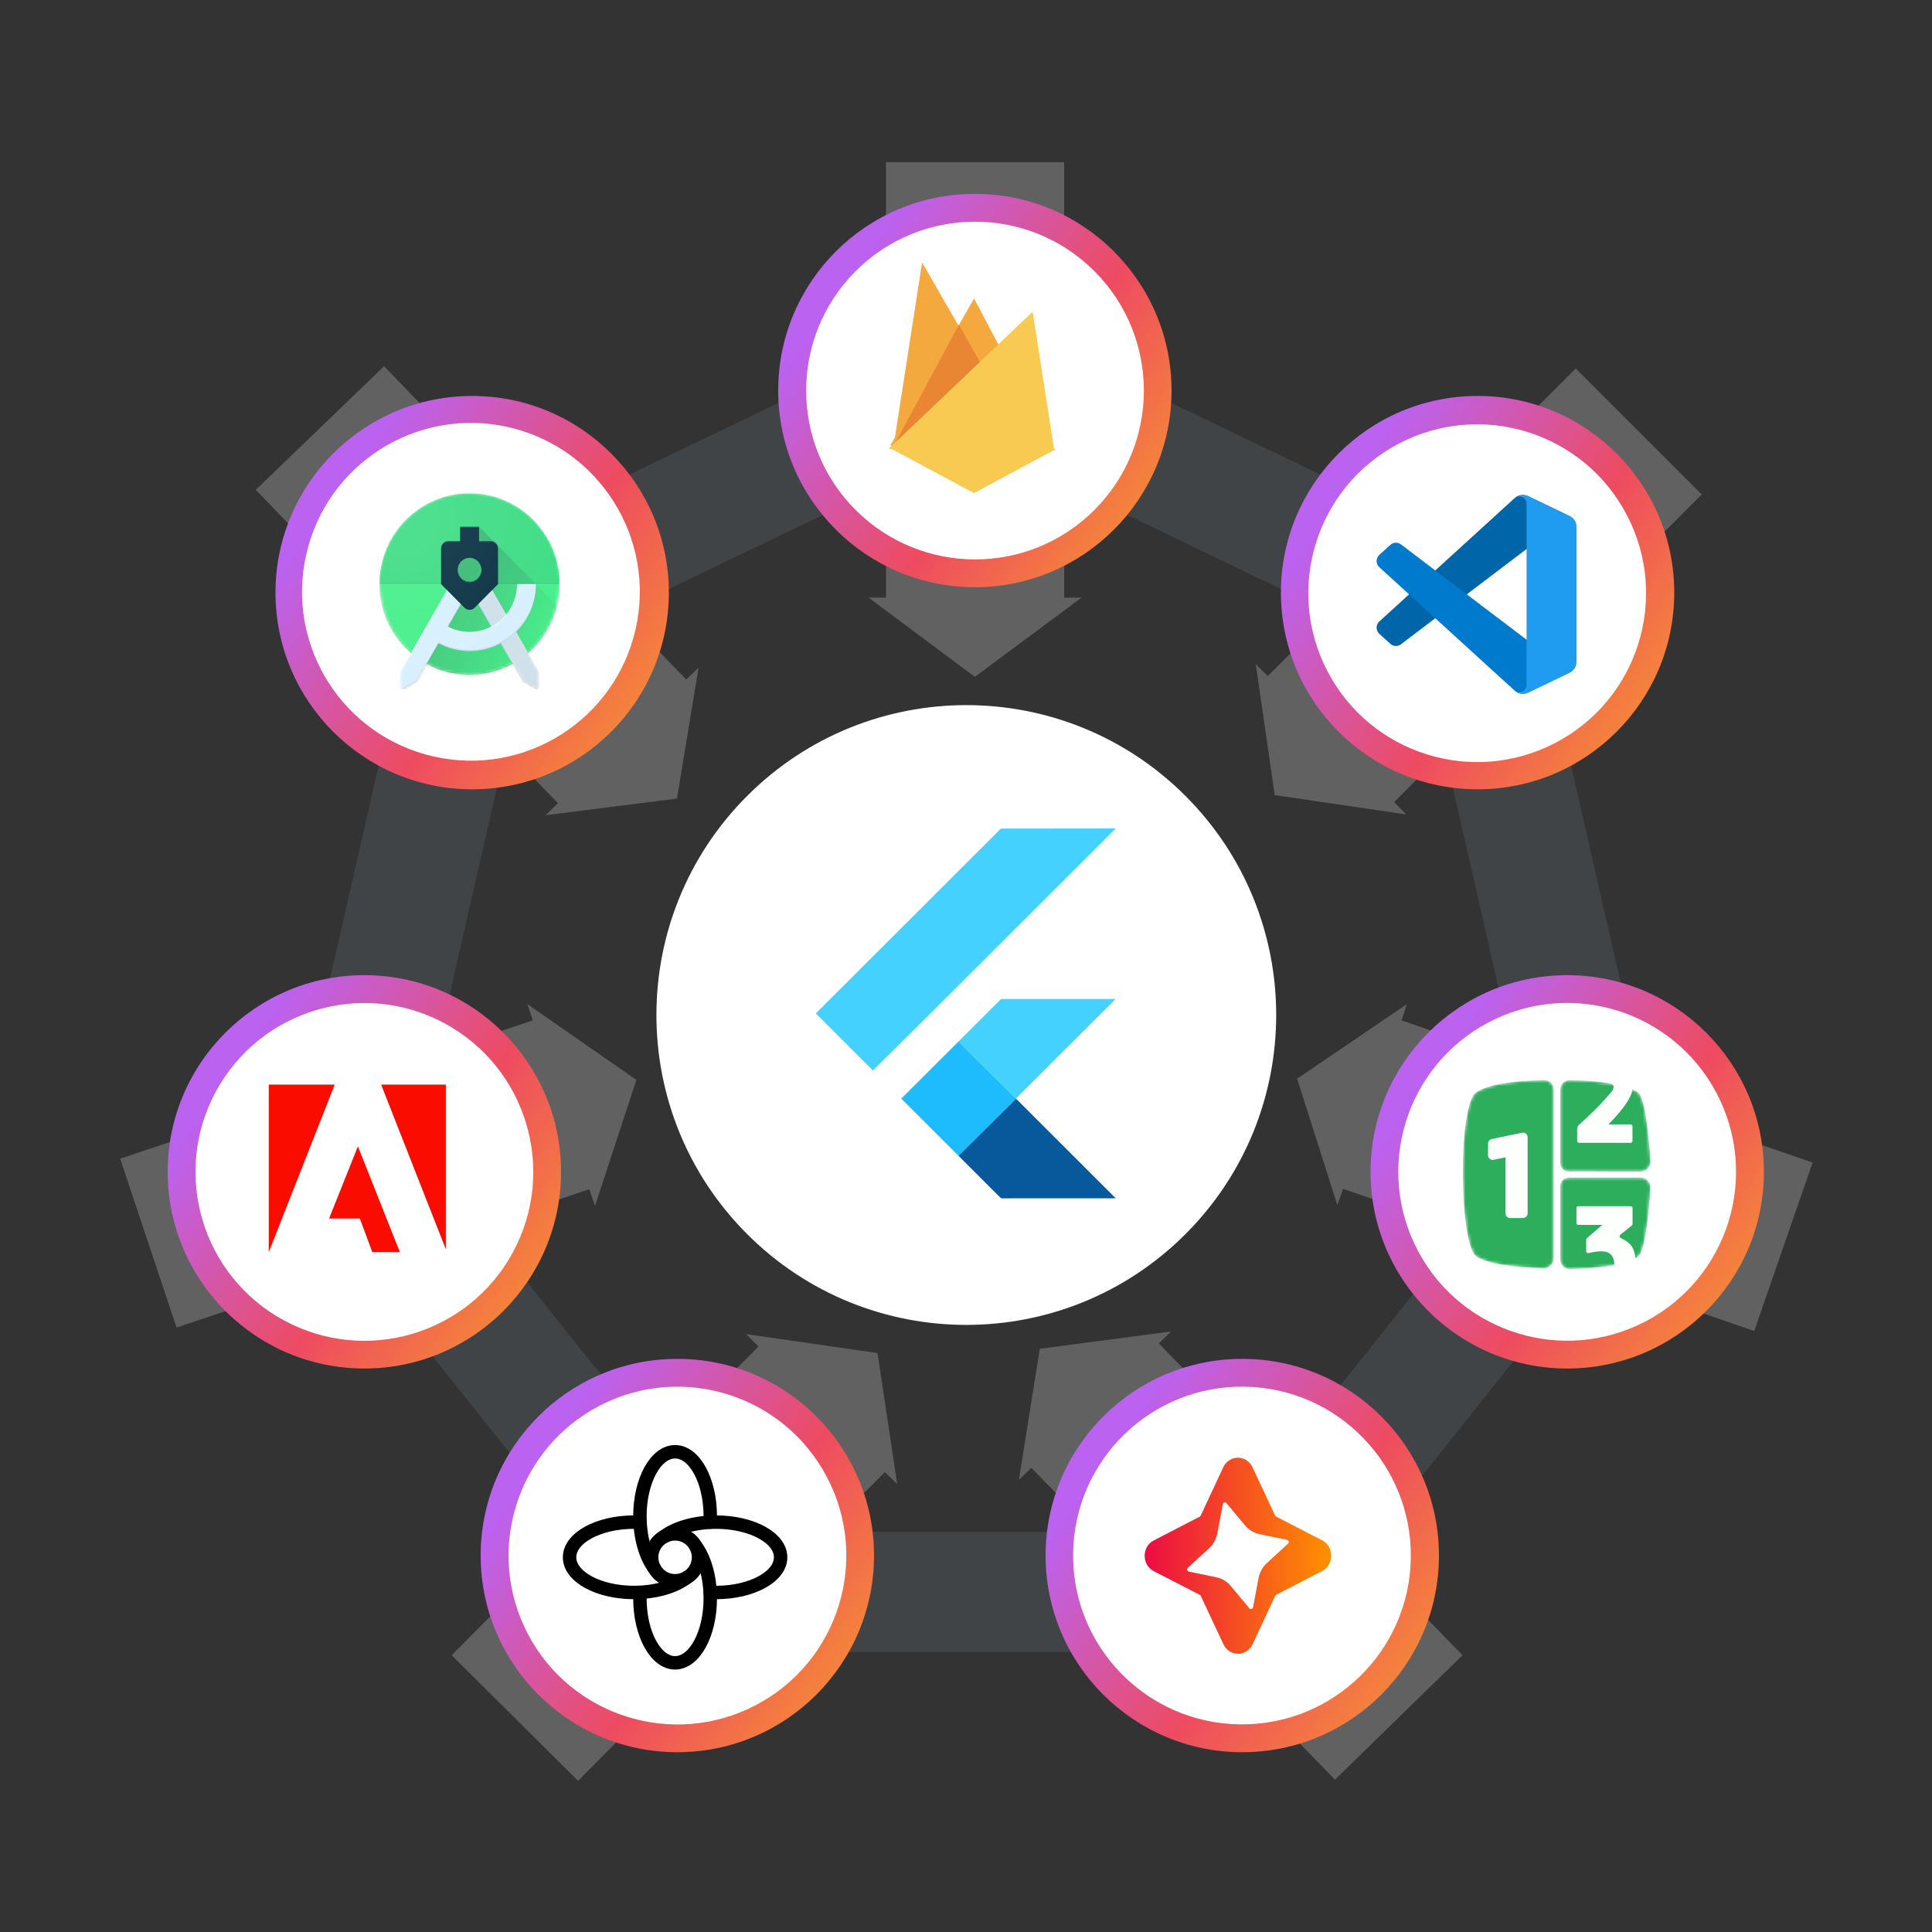 <svg width="611" height="611" viewBox="0 0 611 611" fill="none" xmlns="http://www.w3.org/2000/svg">
<rect x="0" y="0" width="611" height="611" fill="#333333" stroke="none"/>
<path d="M374.897 390.299C413.169 352.026 413.169 289.974 374.897 251.701C336.624 213.428 274.572 213.428 236.299 251.701C198.026 289.974 198.026 352.026 236.299 390.299C274.572 428.572 336.624 428.572 374.897 390.299Z" fill="white"/>
<path opacity="0.61" d="M308.306 118.621L150.057 194.752L110.953 366.076L220.567 503.429H396.168L505.659 366.076L466.555 194.752L308.306 118.621Z" stroke="#4B5053" stroke-width="38" stroke-miterlimit="10"/>
<path opacity="0.5" d="M336.534 189.007V51.287H280.2V189.007H274.701L308.306 214.058L342.033 189.007H336.534Z" fill="#919191"/>
<path opacity="0.5" d="M440.894 253.651L538.165 156.38L498.328 116.543L400.935 213.814L397.146 210.026L403.134 251.452L444.682 257.562L440.894 253.651Z" fill="#919191"/>
<path opacity="0.5" d="M424.762 375.974L554.783 420.944L573.235 367.665L443.215 322.695L444.925 317.562L410.221 341.147L422.929 381.106L424.762 375.974Z" fill="#919191"/>
<path opacity="0.5" d="M326.147 464.201L422.196 562.816L462.522 523.468L366.473 424.853L370.383 421.064L328.835 426.563L322.236 467.989L326.147 464.201Z" fill="#919191"/>
<path opacity="0.5" d="M239.874 425.83L142.848 523.468L182.807 563.183L279.834 465.545L283.744 469.334L277.512 427.908L235.964 421.92L239.874 425.83Z" fill="#919191"/>
<path opacity="0.5" d="M168.51 322.695L38 366.443L55.841 419.844L186.351 376.096L188.184 381.351L201.259 341.514L166.799 317.562L168.51 322.695Z" fill="#919191"/>
<path opacity="0.5" d="M217.023 214.915L121.463 115.811L80.893 154.915L176.453 254.019L172.543 257.807L214.091 252.552L220.934 211.127L217.023 214.915Z" fill="#919191"/>
<path d="M308.307 185.708C342.659 185.708 370.507 157.86 370.507 123.508C370.507 89.156 342.659 61.309 308.307 61.309C273.955 61.309 246.107 89.156 246.107 123.508C246.107 157.86 273.955 185.708 308.307 185.708Z" fill="url(#paint0_linear_3481_1228)"/>
<path d="M346.112 161.28C366.967 140.425 366.967 106.614 346.112 85.759C325.258 64.905 291.446 64.905 270.592 85.759C249.738 106.614 249.738 140.425 270.592 161.28C291.447 182.134 325.258 182.134 346.112 161.28Z" fill="white"/>
<path d="M467.288 249.618C501.64 249.618 529.488 221.771 529.488 187.419C529.488 153.067 501.64 125.219 467.288 125.219C432.936 125.219 405.088 153.067 405.088 187.419C405.088 221.771 432.936 249.618 467.288 249.618Z" fill="url(#paint1_linear_3481_1228)"/>
<path d="M491.87 234.947C518.018 221.304 528.155 189.046 514.512 162.898C500.869 136.749 468.611 126.612 442.463 140.256C416.315 153.899 406.177 186.156 419.821 212.305C433.464 238.453 465.722 248.59 491.87 234.947Z" fill="white"/>
<path d="M149.325 249.618C183.677 249.618 211.525 221.771 211.525 187.419C211.525 153.067 183.677 125.219 149.325 125.219C114.973 125.219 87.125 153.067 87.125 187.419C87.125 221.771 114.973 249.618 149.325 249.618Z" fill="url(#paint2_linear_3481_1228)"/>
<path d="M201.036 198.871C207.503 170.095 189.419 141.524 160.643 135.056C131.867 128.588 103.296 146.673 96.828 175.449C90.36 204.225 108.445 232.796 137.221 239.264C165.997 245.731 194.568 227.647 201.036 198.871Z" fill="white"/>
<path d="M392.87 554.142C427.222 554.142 455.07 526.294 455.07 491.942C455.07 457.59 427.222 429.742 392.87 429.742C358.518 429.742 330.67 457.59 330.67 491.942C330.67 526.294 358.518 554.142 392.87 554.142Z" fill="url(#paint3_linear_3481_1228)"/>
<path d="M446.173 492.678C446.583 463.188 423.009 438.95 393.519 438.54C364.029 438.13 339.791 461.704 339.381 491.194C338.971 520.684 362.545 544.922 392.035 545.332C421.525 545.742 445.763 522.168 446.173 492.678Z" fill="white"/>
<path d="M214.212 554.142C248.564 554.142 276.411 526.294 276.411 491.942C276.411 457.59 248.564 429.742 214.212 429.742C179.86 429.742 152.012 457.59 152.012 491.942C152.012 526.294 179.86 554.142 214.212 554.142Z" fill="url(#paint4_linear_3481_1228)"/>
<path d="M238.944 539.3C265.092 525.657 275.23 493.399 261.586 467.251C247.943 441.103 215.685 430.966 189.537 444.609C163.389 458.252 153.252 490.51 166.895 516.658C180.538 542.806 212.796 552.944 238.944 539.3Z" fill="white"/>
<path d="M115.231 432.796C149.583 432.796 177.431 404.948 177.431 370.596C177.431 336.244 149.583 308.396 115.231 308.396C80.879 308.396 53.031 336.244 53.031 370.596C53.031 404.948 80.879 432.796 115.231 432.796Z" fill="url(#paint5_linear_3481_1228)"/>
<path d="M162.189 396.07C176.242 370.14 166.614 337.727 140.684 323.674C114.754 309.62 82.341 319.248 68.288 345.178C54.234 371.108 63.862 403.521 89.792 417.575C115.722 431.628 148.135 422 162.189 396.07Z" fill="white"/>
<path d="M495.639 432.796C529.991 432.796 557.839 404.948 557.839 370.596C557.839 336.244 529.991 308.396 495.639 308.396C461.287 308.396 433.439 336.244 433.439 370.596C433.439 404.948 461.287 432.796 495.639 432.796Z" fill="url(#paint6_linear_3481_1228)"/>
<path d="M518.279 418.95C544.985 406.436 556.489 374.643 543.976 347.937C531.462 321.231 499.668 309.726 472.962 322.24C446.257 334.754 434.752 366.548 447.266 393.253C459.779 419.959 491.573 431.464 518.279 418.95Z" fill="white"/>
<g clip-path="url(#clip0_3481_1228)">
<path d="M496.34 163.191L483.321 156.923C481.814 156.197 480.013 156.504 478.831 157.686L436.211 196.545C435.064 197.591 435.065 199.395 436.213 200.439L439.695 203.603C440.633 204.456 442.047 204.519 443.057 203.753L494.382 164.817C496.104 163.511 498.576 164.74 498.576 166.901V166.75C498.576 165.232 497.707 163.85 496.34 163.191Z" fill="#0065A9"/>
<path d="M496.34 212.736L483.321 219.004C481.814 219.73 480.013 219.424 478.831 218.242L436.211 179.382C435.064 178.337 435.065 176.532 436.213 175.488L439.695 172.323C440.633 171.47 442.047 171.407 443.057 172.174L494.382 211.11C496.104 212.416 498.576 211.188 498.576 209.027V209.178C498.576 210.695 497.707 212.078 496.34 212.736Z" fill="#007ACC"/>
<path d="M483.321 219.005C481.814 219.73 480.013 219.424 478.83 218.241C480.287 219.698 482.78 218.666 482.78 216.605V159.323C482.78 157.262 480.288 156.23 478.83 157.687C480.013 156.504 481.814 156.197 483.321 156.922L496.338 163.182C497.706 163.84 498.576 165.224 498.576 166.741V209.186C498.576 210.704 497.706 212.088 496.338 212.745L483.321 219.005Z" fill="#1F9CF0"/>
</g>
<g clip-path="url(#clip1_3481_1228)">
<mask id="mask0_3481_1228" style="mask-type:luminance" maskUnits="userSpaceOnUse" x="120" y="156" width="57" height="62">
<path d="M177 184.732C177 168.865 164.239 156 148.5 156C132.761 156 120 168.865 120 184.732C120 193.457 123.863 201.268 129.952 206.534L126.532 212.503V217.244C126.532 217.66 126.87 218 127.283 218C127.421 218 127.549 217.962 127.661 217.898L131.73 215.531L134.906 209.989C138.945 212.205 143.576 213.464 148.5 213.464C153.424 213.464 158.055 212.205 162.097 209.989L165.274 215.531L169.342 217.898C169.455 217.962 169.583 218 169.721 218C170.134 218 170.471 217.66 170.471 217.244V212.503L167.051 206.534C173.138 201.268 177 193.457 177 184.732Z" fill="white"/>
</mask>
<g mask="url(#mask0_3481_1228)">
<path d="M148.5 213.464C164.24 213.464 177 200.6 177 184.732C177 168.864 164.24 156 148.5 156C132.76 156 120 168.864 120 184.732C120 200.6 132.76 213.464 148.5 213.464Z" fill="#45EF8A"/>
</g>
<mask id="mask1_3481_1228" style="mask-type:luminance" maskUnits="userSpaceOnUse" x="120" y="156" width="57" height="62">
<path d="M177 184.732C177 168.865 164.239 156 148.5 156C132.761 156 120 168.865 120 184.732C120 193.457 123.863 201.268 129.952 206.534L126.532 212.503V217.244C126.532 217.66 126.87 218 127.283 218C127.421 218 127.549 217.962 127.661 217.898L131.73 215.531L134.906 209.989C138.945 212.205 143.576 213.464 148.5 213.464C153.424 213.464 158.055 212.205 162.097 209.989L165.274 215.531L169.342 217.898C169.455 217.962 169.583 218 169.721 218C170.134 218 170.471 217.66 170.471 217.244V212.503L167.051 206.534C173.138 201.268 177 193.457 177 184.732Z" fill="white"/>
</mask>
<g mask="url(#mask1_3481_1228)">
<path d="M148.5 213.086C164.115 213.086 176.79 200.425 176.989 184.732H177C177 200.599 164.239 213.464 148.5 213.464C132.761 213.464 120 200.599 120 184.732H120.011C120.21 200.425 132.885 213.086 148.5 213.086Z" fill="#263238" fill-opacity="0.2"/>
</g>
<mask id="mask2_3481_1228" style="mask-type:luminance" maskUnits="userSpaceOnUse" x="120" y="156" width="57" height="62">
<path d="M177 184.732C177 168.865 164.239 156 148.5 156C132.761 156 120 168.865 120 184.732C120 193.457 123.863 201.268 129.952 206.534L126.532 212.503V217.244C126.532 217.66 126.87 218 127.283 218C127.421 218 127.549 217.962 127.661 217.898L131.73 215.531L134.906 209.989C138.945 212.205 143.576 213.464 148.5 213.464C153.424 213.464 158.055 212.205 162.097 209.989L165.274 215.531L169.342 217.898C169.455 217.962 169.583 218 169.721 218C170.134 218 170.471 217.66 170.471 217.244V212.503L167.051 206.534C173.138 201.268 177 193.457 177 184.732Z" fill="white"/>
</mask>
<g mask="url(#mask2_3481_1228)">
<path d="M148.5 156C132.761 156 120 168.865 120 184.732H177C177 168.865 164.239 156 148.5 156Z" fill="#3DDC84"/>
</g>
<mask id="mask3_3481_1228" style="mask-type:luminance" maskUnits="userSpaceOnUse" x="120" y="156" width="57" height="62">
<path d="M177 184.732C177 168.865 164.239 156 148.5 156C132.761 156 120 168.865 120 184.732C120 193.457 123.863 201.268 129.952 206.534L126.532 212.503V217.244C126.532 217.66 126.87 218 127.283 218C127.421 218 127.549 217.962 127.661 217.898L131.73 215.531L134.906 209.989C138.945 212.205 143.576 213.464 148.5 213.464C153.424 213.464 158.055 212.205 162.097 209.989L165.274 215.531L169.342 217.898C169.455 217.962 169.583 218 169.721 218C170.134 218 170.471 217.66 170.471 217.244V212.503L167.051 206.534C173.138 201.268 177 193.457 177 184.732Z" fill="white"/>
</mask>
<g mask="url(#mask3_3481_1228)">
<path d="M148.5 183.975C150.571 183.975 152.25 182.282 152.25 180.195C152.25 178.107 150.571 176.414 148.5 176.414C146.429 176.414 144.75 178.107 144.75 180.195C144.75 182.282 146.429 183.975 148.5 183.975Z" fill="#3DDC84"/>
</g>
<mask id="mask4_3481_1228" style="mask-type:luminance" maskUnits="userSpaceOnUse" x="120" y="156" width="57" height="62">
<path d="M177 184.732C177 168.865 164.239 156 148.5 156C132.761 156 120 168.865 120 184.732C120 193.457 123.863 201.268 129.952 206.534L126.532 212.503V217.244C126.532 217.66 126.87 218 127.283 218C127.421 218 127.549 217.962 127.661 217.898L131.73 215.531L134.906 209.989C138.945 212.205 143.576 213.464 148.5 213.464C153.424 213.464 158.055 212.205 162.097 209.989L165.274 215.531L169.342 217.898C169.455 217.962 169.583 218 169.721 218C170.134 218 170.471 217.66 170.471 217.244V212.503L167.051 206.534C173.138 201.268 177 193.457 177 184.732Z" fill="white"/>
</mask>
<g mask="url(#mask4_3481_1228)">
<path d="M177 184.732H120V184.354H177V184.732Z" fill="#263238" fill-opacity="0.05"/>
</g>
<mask id="mask5_3481_1228" style="mask-type:luminance" maskUnits="userSpaceOnUse" x="120" y="156" width="57" height="62">
<path d="M177 184.732C177 168.865 164.239 156 148.5 156C132.761 156 120 168.865 120 184.732C120 193.457 123.863 201.268 129.952 206.534L126.532 212.503V217.244C126.532 217.66 126.87 218 127.283 218C127.421 218 127.549 217.962 127.661 217.898L131.73 215.531L134.906 209.989C138.945 212.205 143.576 213.464 148.5 213.464C153.424 213.464 158.055 212.205 162.097 209.989L165.274 215.531L169.342 217.898C169.455 217.962 169.583 218 169.721 218C170.134 218 170.471 217.66 170.471 217.244V212.503L167.051 206.534C173.138 201.268 177 193.457 177 184.732Z" fill="white"/>
</mask>
<g mask="url(#mask5_3481_1228)">
<path d="M177 185.11H120V184.732H177V185.11Z" fill="white" fill-opacity="0.05"/>
</g>
<mask id="mask6_3481_1228" style="mask-type:luminance" maskUnits="userSpaceOnUse" x="120" y="156" width="57" height="62">
<path d="M177 184.732C177 168.865 164.239 156 148.5 156C132.761 156 120 168.865 120 184.732C120 193.457 123.863 201.268 129.952 206.534L126.532 212.503V217.244C126.532 217.66 126.87 218 127.283 218C127.421 218 127.549 217.962 127.661 217.898L131.73 215.531L134.906 209.989C138.945 212.205 143.576 213.464 148.5 213.464C153.424 213.464 158.055 212.205 162.097 209.989L165.274 215.531L169.342 217.898C169.455 217.962 169.583 218 169.721 218C170.134 218 170.471 217.66 170.471 217.244V212.503L167.051 206.534C173.138 201.268 177 193.457 177 184.732Z" fill="white"/>
</mask>
<g mask="url(#mask6_3481_1228)">
<path d="M142.437 184.732L127.283 218.001H177.001V192.293L151.501 166.586L145.501 171.123L142.437 184.732Z" fill="url(#paint7_linear_3481_1228)"/>
</g>
<mask id="mask7_3481_1228" style="mask-type:luminance" maskUnits="userSpaceOnUse" x="120" y="156" width="57" height="62">
<path d="M177 184.732C177 168.865 164.239 156 148.5 156C132.761 156 120 168.865 120 184.732C120 193.457 123.863 201.268 129.952 206.534L126.532 212.503V217.244C126.532 217.66 126.87 218 127.283 218C127.421 218 127.549 217.962 127.661 217.898L131.73 215.531L134.906 209.989C138.945 212.205 143.576 213.464 148.5 213.464C153.424 213.464 158.055 212.205 162.097 209.989L165.274 215.531L169.342 217.898C169.455 217.962 169.583 218 169.721 218C170.134 218 170.471 217.66 170.471 217.244V212.503L167.051 206.534C173.138 201.268 177 193.457 177 184.732Z" fill="white"/>
</mask>
<g mask="url(#mask7_3481_1228)">
<path d="M148.5 156.378C164.115 156.378 176.79 169.039 176.989 184.732H177C177 168.865 164.239 156 148.5 156C132.761 156 120 168.865 120 184.732H120.011C120.21 169.039 132.885 156.378 148.5 156.378Z" fill="white" fill-opacity="0.2"/>
</g>
<mask id="mask8_3481_1228" style="mask-type:luminance" maskUnits="userSpaceOnUse" x="120" y="156" width="57" height="62">
<path d="M177 184.732C177 168.865 164.239 156 148.5 156C132.761 156 120 168.865 120 184.732C120 193.457 123.863 201.268 129.952 206.534L126.532 212.503V217.244C126.532 217.66 126.87 218 127.283 218C127.421 218 127.549 217.962 127.661 217.898L131.73 215.531L134.906 209.989C138.945 212.205 143.576 213.464 148.5 213.464C153.424 213.464 158.055 212.205 162.097 209.989L165.274 215.531L169.342 217.898C169.455 217.962 169.583 218 169.721 218C170.134 218 170.471 217.66 170.471 217.244V212.503L167.051 206.534C173.138 201.268 177 193.457 177 184.732Z" fill="white"/>
</mask>
<g mask="url(#mask8_3481_1228)">
<path d="M154.563 184.732H147.633L165.273 215.532L169.342 217.899C169.454 217.963 169.582 218.001 169.72 218.001C170.133 218.001 170.47 217.661 170.47 217.245V212.504L154.563 184.732Z" fill="#D7EFFE"/>
<path opacity="0.3" d="M154.563 184.732H147.633L165.273 215.532L169.342 217.899C169.454 217.963 169.582 218.001 169.72 218.001C170.133 218.001 170.47 217.661 170.47 217.245V212.504L154.563 184.732Z" fill="#BDBDBD"/>
<path d="M170.467 212.504L154.563 184.732H154.346L170.467 212.882V212.504Z" fill="white" fill-opacity="0.2"/>
<path d="M169.717 217.623C169.578 217.623 169.45 217.585 169.338 217.521L165.269 215.154L147.85 184.732H147.633L165.273 215.532L169.342 217.899C169.454 217.963 169.582 218.001 169.72 218.001C170.133 218.001 170.47 217.661 170.47 217.245V216.867C170.467 217.282 170.129 217.623 169.717 217.623Z" fill="#212121" fill-opacity="0.1"/>
</g>
<mask id="mask9_3481_1228" style="mask-type:luminance" maskUnits="userSpaceOnUse" x="120" y="156" width="57" height="62">
<path d="M177 184.732C177 168.865 164.239 156 148.5 156C132.761 156 120 168.865 120 184.732C120 193.457 123.863 201.268 129.952 206.534L126.532 212.503V217.244C126.532 217.66 126.87 218 127.283 218C127.421 218 127.549 217.962 127.661 217.898L131.73 215.531L134.906 209.989C138.945 212.205 143.576 213.464 148.5 213.464C153.424 213.464 158.055 212.205 162.097 209.989L165.274 215.531L169.342 217.898C169.455 217.962 169.583 218 169.721 218C170.134 218 170.471 217.66 170.471 217.244V212.503L167.051 206.534C173.138 201.268 177 193.457 177 184.732Z" fill="white"/>
</mask>
<g mask="url(#mask9_3481_1228)">
<path d="M163.501 184.732C163.501 193.084 156.784 199.854 148.501 199.854C146.037 199.854 143.712 199.253 141.661 198.191L148.501 186.245L149.367 184.732H142.437L126.529 212.504V217.245C126.529 217.661 126.867 218.001 127.279 218.001C127.418 218.001 127.546 217.963 127.658 217.899L131.727 215.532L138.657 203.435C141.593 205.007 144.942 205.903 148.501 205.903C160.099 205.903 169.501 196.425 169.501 184.732H163.501Z" fill="#D7EFFE"/>
<path d="M142.437 184.732L126.529 212.504V212.882L142.654 184.732H142.437ZM148.501 199.854C146.037 199.854 143.712 199.253 141.661 198.191V198.569C143.712 199.631 146.037 200.232 148.501 200.232C156.784 200.232 163.501 193.462 163.501 185.11H169.489C169.493 184.986 169.501 184.861 169.501 184.732H163.501C163.501 193.084 156.784 199.854 148.501 199.854Z" fill="white" fill-opacity="0.4"/>
<path d="M149.367 184.732H149.149L141.657 197.813V198.191L149.367 184.732ZM169.489 184.732C169.287 196.248 159.972 205.525 148.501 205.525C144.942 205.525 141.593 204.629 138.657 203.056L131.727 215.154L127.658 217.521C127.546 217.585 127.418 217.623 127.279 217.623C126.867 217.623 126.529 217.282 126.529 216.867V217.245C126.529 217.661 126.867 218.001 127.279 218.001C127.418 218.001 127.546 217.963 127.658 217.899L131.727 215.532L138.657 203.435C141.593 205.007 144.942 205.903 148.501 205.903C160.099 205.903 169.501 196.425 169.501 184.732H169.489Z" fill="#212121" fill-opacity="0.1"/>
</g>
<mask id="mask10_3481_1228" style="mask-type:luminance" maskUnits="userSpaceOnUse" x="120" y="156" width="57" height="62">
<path d="M177 184.732C177 168.865 164.239 156 148.5 156C132.761 156 120 168.865 120 184.732C120 193.457 123.863 201.268 129.952 206.534L126.532 212.503V217.244C126.532 217.66 126.87 218 127.283 218C127.421 218 127.549 217.962 127.661 217.898L131.73 215.531L134.906 209.989C138.945 212.205 143.576 213.464 148.5 213.464C153.424 213.464 158.055 212.205 162.097 209.989L165.274 215.531L169.342 217.898C169.455 217.962 169.583 218 169.721 218C170.134 218 170.471 217.66 170.471 217.244V212.503L167.051 206.534C173.138 201.268 177 193.457 177 184.732Z" fill="white"/>
</mask>
<g mask="url(#mask10_3481_1228)">
<path d="M155.25 171.123H151.5V166.586H145.5V171.123H141.75C140.512 171.123 139.5 172.143 139.5 173.391V184.732L146.91 192.195C147.319 192.603 147.877 192.86 148.5 192.86C149.122 192.86 149.685 192.607 150.09 192.195L157.5 184.732V173.391C157.5 172.143 156.487 171.123 155.25 171.123ZM148.5 183.976C146.43 183.976 144.75 182.283 144.75 180.196C144.75 178.109 146.43 176.415 148.5 176.415C150.57 176.415 152.25 178.109 152.25 180.196C152.25 182.283 150.57 183.976 148.5 183.976Z" fill="#073042"/>
</g>
<mask id="mask11_3481_1228" style="mask-type:luminance" maskUnits="userSpaceOnUse" x="120" y="156" width="57" height="62">
<path d="M177 184.732C177 168.865 164.239 156 148.5 156C132.761 156 120 168.865 120 184.732C120 193.457 123.863 201.268 129.952 206.534L126.532 212.503V217.244C126.532 217.66 126.87 218 127.283 218C127.421 218 127.549 217.962 127.661 217.898L131.73 215.531L134.906 209.989C138.945 212.205 143.576 213.464 148.5 213.464C153.424 213.464 158.055 212.205 162.097 209.989L165.274 215.531L169.342 217.898C169.455 217.962 169.583 218 169.721 218C170.134 218 170.471 217.66 170.471 217.244V212.503L167.051 206.534C173.138 201.268 177 193.457 177 184.732Z" fill="white"/>
</mask>
<g mask="url(#mask11_3481_1228)">
<path d="M155.25 171.123H151.5V171.501H155.25C156.487 171.501 157.5 172.521 157.5 173.769V173.391C157.5 172.143 156.487 171.123 155.25 171.123ZM151.5 166.586H145.5V166.964H151.5V166.586ZM145.5 171.123H141.75C140.512 171.123 139.5 172.143 139.5 173.391V173.769C139.5 172.521 140.512 171.501 141.75 171.501H145.5V171.123ZM148.5 183.976C146.43 183.976 144.75 182.283 144.75 180.196V180.574C144.75 182.661 146.43 184.354 148.5 184.354C150.57 184.354 152.25 182.661 152.25 180.574V180.196C152.25 182.283 150.57 183.976 148.5 183.976Z" fill="white" fill-opacity="0.1"/>
</g>
<mask id="mask12_3481_1228" style="mask-type:luminance" maskUnits="userSpaceOnUse" x="120" y="156" width="57" height="62">
<path d="M177 184.732C177 168.865 164.239 156 148.5 156C132.761 156 120 168.865 120 184.732C120 193.457 123.863 201.268 129.952 206.534L126.532 212.503V217.244C126.532 217.66 126.87 218 127.283 218C127.421 218 127.549 217.962 127.661 217.898L131.73 215.531L134.906 209.989C138.945 212.205 143.576 213.464 148.5 213.464C153.424 213.464 158.055 212.205 162.097 209.989L165.274 215.531L169.342 217.898C169.455 217.962 169.583 218 169.721 218C170.134 218 170.471 217.66 170.471 217.244V212.503L167.051 206.534C173.138 201.268 177 193.457 177 184.732Z" fill="white"/>
</mask>
<g mask="url(#mask12_3481_1228)">
<path d="M148.5 176.415C150.57 176.415 152.25 178.109 152.25 180.196V179.818C152.25 177.731 150.57 176.037 148.5 176.037C146.43 176.037 144.75 177.731 144.75 179.818V180.196C144.75 178.109 146.43 176.415 148.5 176.415ZM150.09 191.817C149.681 192.225 149.122 192.482 148.5 192.482C147.877 192.482 147.315 192.229 146.91 191.817L139.5 184.354V184.732L146.91 192.195C147.319 192.603 147.877 192.86 148.5 192.86C149.122 192.86 149.685 192.607 150.09 192.195L157.5 184.732V184.354L150.09 191.817Z" fill="#212121" fill-opacity="0.1"/>
</g>
<path d="M177 184.732C177 168.865 164.239 156 148.5 156C132.761 156 120 168.865 120 184.732C120 193.457 123.862 201.268 129.952 206.534L126.532 212.503V217.244C126.532 217.66 126.87 218 127.282 218C127.421 218 127.549 217.962 127.661 217.898L131.73 215.531L134.906 209.989C138.945 212.205 143.576 213.464 148.5 213.464C153.424 213.464 158.055 212.205 162.097 209.989L165.274 215.531L169.342 217.898C169.455 217.962 169.582 218 169.721 218C170.134 218 170.471 217.66 170.471 217.244V212.503L167.051 206.534C173.137 201.268 177 193.457 177 184.732Z" fill="url(#paint8_radial_3481_1228)"/>
</g>
<g clip-path="url(#clip2_3481_1228)">
<path d="M213.501 499.917C217.597 499.917 220.917 496.597 220.917 492.501C220.917 488.405 217.597 485.084 213.501 485.084C209.405 485.084 206.084 488.405 206.084 492.501C206.084 496.597 209.405 499.917 213.501 499.917Z" stroke="black" stroke-width="4.25" stroke-linecap="round" stroke-linejoin="round"/>
<path d="M224.623 503.625H226.477C237.743 503.625 246.873 498.645 246.873 492.5C246.873 486.355 237.743 481.375 226.477 481.375C219.668 481.375 213.638 483.192 209.938 485.992" stroke="black" stroke-width="4.25" stroke-linecap="round" stroke-linejoin="round"/>
<path d="M202.375 481.375H200.521C189.255 481.375 180.125 486.355 180.125 492.5C180.125 498.645 189.255 503.625 200.521 503.625C207.359 503.625 213.411 501.789 217.112 498.971" stroke="black" stroke-width="4.25" stroke-linecap="round" stroke-linejoin="round"/>
<path d="M224.625 481.375V479.521C224.625 468.255 219.645 459.125 213.5 459.125C207.355 459.125 202.375 468.255 202.375 479.521C202.375 486.318 204.192 492.341 206.977 496.045" stroke="black" stroke-width="4.25" stroke-linecap="round" stroke-linejoin="round"/>
<path d="M202.375 503.622V505.477C202.375 516.743 207.355 525.872 213.5 525.872C219.645 525.872 224.625 516.743 224.625 505.477C224.625 498.646 222.793 492.601 219.982 488.9" stroke="black" stroke-width="4.25" stroke-linecap="round" stroke-linejoin="round"/>
</g>
<path d="M418.119 487.12L403.623 479.651C403.455 479.566 403.316 479.42 403.228 479.236L396.105 464.02C395.161 462.007 393.318 460.992 391.483 461C389.647 461.008 387.804 462.014 386.86 464.028L379.752 479.259C379.671 479.436 379.532 479.581 379.357 479.674L364.876 487.166C361.036 489.149 361.044 494.905 364.883 496.88L379.379 504.349C379.547 504.434 379.686 504.58 379.774 504.764L386.904 519.98C387.848 521.993 389.691 523.008 391.527 523C393.369 523 395.205 521.986 396.149 519.972L403.257 504.741C403.338 504.564 403.477 504.418 403.652 504.326L418.133 496.834C421.958 494.851 421.958 489.103 418.119 487.12ZM407.324 488.196L400.617 494.359C399.279 495.589 398.35 497.279 398.006 499.116L396.28 508.299C396.171 508.876 395.483 509.068 395.117 508.63L389.252 501.583C388.082 500.176 386.473 499.201 384.725 498.832L375.985 497.018C375.437 496.903 375.254 496.18 375.671 495.796L382.385 489.633C383.723 488.404 384.652 486.713 384.995 484.884L386.722 475.701C386.831 475.125 387.519 474.932 387.884 475.37L393.757 482.425C394.927 483.831 396.536 484.807 398.277 485.168L407.016 486.982C407.558 487.09 407.748 487.812 407.324 488.196Z" fill="url(#paint9_linear_3481_1228)"/>
<path d="M291.612 83L325.861 142.503L282.621 140.952L291.612 83Z" fill="#F4A93F"/>
<path d="M308.042 94.385L333.43 142.503L281.543 140.952L308.042 94.385Z" fill="#F4A83E"/>
<path d="M303.275 102.637L325.483 142.505L282.082 142.073L303.275 102.637Z" fill="#E88634"/>
<path d="M326.564 98.578L333.429 142.502L281 141.972L326.564 98.578Z" fill="#F8CA51"/>
<path d="M308.04 155.936L334 141.975L281 141.482L308.04 155.936Z" fill="#F8CA51"/>
<mask id="mask13_3481_1228" style="mask-type:alpha" maskUnits="userSpaceOnUse" x="462" y="341" width="60" height="61">
<path d="M518.788 372.404C520.56 372.402 521.997 373.835 522 375.606C522 375.681 521.997 375.757 521.992 375.832C521.065 389.168 519.697 396.407 517.888 397.549C514.199 399.879 507.039 401.14 496.407 401.334C494.797 401.363 493.468 400.082 493.439 398.473C493.438 398.455 493.438 398.438 493.438 398.42V375.057C493.438 373.61 494.611 372.436 496.059 372.434L518.788 372.404ZM491.382 344.449L491.382 344.476L491.382 397.918C491.382 399.689 489.946 401.124 488.175 401.124C488.14 401.124 488.105 401.123 488.07 401.122C477.308 400.769 470.263 399.525 466.932 397.39C461.441 393.87 460.898 349.184 466.932 345.373C470.621 343.043 477.782 341.782 488.414 341.588C490.024 341.559 491.353 342.84 491.382 344.449ZM496.407 341.588C507.039 341.782 514.199 343.043 517.888 345.373C519.697 346.515 521.065 353.754 521.992 367.09C521.997 367.165 522 367.241 522 367.316C521.997 369.087 520.56 370.52 518.788 370.518L496.059 370.488C494.611 370.486 493.438 369.312 493.438 367.865V344.502C493.438 344.484 493.438 344.467 493.439 344.449C493.468 342.84 494.797 341.559 496.407 341.588Z" fill="white"/>
</mask>
<g mask="url(#mask13_3481_1228)">
<path d="M518.788 372.402C520.56 372.4 521.997 373.833 522 375.604C522 375.679 521.997 375.755 521.992 375.83C521.065 389.166 519.697 396.405 517.888 397.547C514.199 399.877 507.039 401.139 496.407 401.332C494.797 401.361 493.468 400.08 493.439 398.471C493.438 398.453 493.438 398.436 493.438 398.418V375.055C493.438 373.608 494.611 372.434 496.059 372.432L518.788 372.402ZM491.382 344.447L491.382 344.474L491.382 397.916C491.382 399.687 489.946 401.122 488.175 401.122C488.14 401.122 488.105 401.121 488.07 401.12C477.308 400.767 470.263 399.523 466.932 397.388C461.441 393.868 460.898 349.182 466.932 345.371C470.621 343.041 477.782 341.78 488.414 341.586C490.024 341.557 491.353 342.838 491.382 344.447ZM496.407 341.586C507.039 341.78 514.199 343.041 517.888 345.371C519.697 346.513 521.065 353.752 521.992 367.088C521.997 367.163 522 367.239 522 367.314C521.997 369.085 520.56 370.518 518.788 370.516L496.059 370.486C494.611 370.484 493.438 369.31 493.438 367.863V344.5C493.438 344.482 493.438 344.465 493.439 344.447C493.468 342.838 494.797 341.557 496.407 341.586Z" fill="#2CAE5C"/>
<path fill-rule="evenodd" clip-rule="evenodd" d="M515.718 381.465C516.04 381.465 516.301 381.726 516.301 382.048V387.095C516.301 387.271 516.221 387.437 516.084 387.548L512.402 390.52C512.332 390.577 512.276 390.648 512.239 390.73C512.104 391.022 512.232 391.368 512.524 391.503C514.386 392.361 515.645 393.39 516.301 394.591C517.002 395.874 517.277 397.464 517.127 399.361C517.107 399.619 516.918 399.833 516.664 399.885L510.402 401.178C510.752 399.011 510.315 397.441 509.089 396.467C507.944 395.557 505.699 395.497 502.354 396.288C502.31 396.299 502.265 396.304 502.22 396.304C501.897 396.304 501.636 396.043 501.636 395.721V392.034C501.636 391.865 501.71 391.704 501.839 391.593L506.74 387.373H499.142C498.82 387.373 498.559 387.112 498.559 386.79V382.048C498.559 381.726 498.82 381.465 499.142 381.465H515.718ZM483.083 359.349C483.103 359.447 483.114 359.547 483.114 359.647V383.743C483.114 384.548 482.461 385.2 481.656 385.2H477.586C476.781 385.2 476.128 384.548 476.128 383.743V366.006L472.354 366.796C471.566 366.961 470.794 366.456 470.629 365.668C470.608 365.57 470.598 365.47 470.598 365.37V361.656C470.598 360.966 471.081 360.371 471.757 360.229L481.357 358.221C482.145 358.056 482.918 358.561 483.083 359.349ZM507.041 338.495C510.462 338.159 512.988 338.219 514.618 338.675C514.765 338.716 514.891 338.814 514.967 338.947L515.021 339.042C516.416 341.524 516.697 343.871 515.866 346.084C515.001 348.384 512.614 351.55 508.703 355.58H515.687C516.009 355.58 516.27 355.841 516.27 356.163V360.828C516.27 361.15 516.009 361.411 515.687 361.411H499.363C499.041 361.411 498.78 361.15 498.78 360.828V357.041C498.78 356.548 498.989 356.077 499.354 355.746C501.447 353.849 503.198 352.198 504.606 350.794L504.776 350.623C505.677 349.719 506.433 348.921 507.041 348.227C509.536 345.384 510.529 344.717 510.242 343.325C510.16 342.927 509.336 342.572 507.635 342.329C506.609 342.183 505.161 341.178 503.244 339.228L503.165 339.147L503.278 339.119C504.378 338.849 505.574 338.647 506.865 338.513L507.041 338.495ZM503.084 339.064L503.164 339.147L503.165 339.147L503.128 339.157C502.235 339.383 501.406 339.655 500.64 339.972C500.627 339.978 500.612 339.971 500.607 339.959C500.602 339.947 500.607 339.933 500.618 339.927L502.385 338.959C502.615 338.833 502.901 338.876 503.084 339.064Z" fill="#FCFFFC"/>
</g>
<g clip-path="url(#clip3_3481_1228)">
<path d="M105.855 343H85V396L105.855 343Z" fill="#FA0C00"/>
<path d="M120.529 343H141.357V396L120.529 343Z" fill="#FA0C00"/>
<path d="M113.191 362.535L126.464 396.001H117.756L113.788 385.346H104.074L113.191 362.535Z" fill="#FA0C00"/>
</g>
<path d="M316.547 262.04L352.856 262L291.939 322.792L276.063 338.554L258 320.497L316.547 262.04ZM316.209 316.32C316.68 315.698 317.547 316.004 318.205 315.924L352.825 315.933L321.273 347.406L303.116 329.388L316.209 316.32Z" fill="#44D1FD"/>
<path d="M285.018 347.437L303.116 329.389L321.273 347.406L321.349 347.486L303.121 365.517L285.018 347.437Z" fill="#1FBCFD"/>
<path d="M303.117 365.517L321.345 347.486L352.835 378.959C340.973 378.985 329.116 378.95 317.259 378.976C316.584 379.127 316.166 378.51 315.734 378.128L303.117 365.517Z" fill="#08589C"/>
<defs>
<linearGradient id="paint0_linear_3481_1228" x1="238.298" y1="66.016" x2="403.59" y2="183.725" gradientUnits="userSpaceOnUse">
<stop offset="0.181" stop-color="#BB62F1"/>
<stop offset="0.523" stop-color="#EE4B60"/>
<stop offset="0.997" stop-color="#FBBD15"/>
</linearGradient>
<linearGradient id="paint1_linear_3481_1228" x1="397.279" y1="129.926" x2="562.571" y2="247.636" gradientUnits="userSpaceOnUse">
<stop offset="0.181" stop-color="#BB62F1"/>
<stop offset="0.523" stop-color="#EE4B60"/>
<stop offset="0.997" stop-color="#FBBD15"/>
</linearGradient>
<linearGradient id="paint2_linear_3481_1228" x1="79.316" y1="129.926" x2="244.608" y2="247.636" gradientUnits="userSpaceOnUse">
<stop offset="0.181" stop-color="#BB62F1"/>
<stop offset="0.523" stop-color="#EE4B60"/>
<stop offset="0.997" stop-color="#FBBD15"/>
</linearGradient>
<linearGradient id="paint3_linear_3481_1228" x1="322.861" y1="434.449" x2="488.153" y2="552.159" gradientUnits="userSpaceOnUse">
<stop offset="0.181" stop-color="#BB62F1"/>
<stop offset="0.523" stop-color="#EE4B60"/>
<stop offset="0.997" stop-color="#FBBD15"/>
</linearGradient>
<linearGradient id="paint4_linear_3481_1228" x1="144.203" y1="434.449" x2="309.495" y2="552.159" gradientUnits="userSpaceOnUse">
<stop offset="0.181" stop-color="#BB62F1"/>
<stop offset="0.523" stop-color="#EE4B60"/>
<stop offset="0.997" stop-color="#FBBD15"/>
</linearGradient>
<linearGradient id="paint5_linear_3481_1228" x1="45.222" y1="313.103" x2="210.514" y2="430.813" gradientUnits="userSpaceOnUse">
<stop offset="0.181" stop-color="#BB62F1"/>
<stop offset="0.523" stop-color="#EE4B60"/>
<stop offset="0.997" stop-color="#FBBD15"/>
</linearGradient>
<linearGradient id="paint6_linear_3481_1228" x1="425.63" y1="313.103" x2="590.923" y2="430.813" gradientUnits="userSpaceOnUse">
<stop offset="0.181" stop-color="#BB62F1"/>
<stop offset="0.523" stop-color="#EE4B60"/>
<stop offset="0.997" stop-color="#FBBD15"/>
</linearGradient>
<linearGradient id="paint7_linear_3481_1228" x1="141.885" y1="193.398" x2="168.893" y2="208.398" gradientUnits="userSpaceOnUse">
<stop stop-color="#263238" stop-opacity="0.2"/>
<stop offset="1" stop-color="#263238" stop-opacity="0.02"/>
</linearGradient>
<radialGradient id="paint8_radial_3481_1228" cx="0" cy="0" r="1" gradientUnits="userSpaceOnUse" gradientTransform="translate(128.384 164.389) scale(67.546 73.472)">
<stop stop-color="white" stop-opacity="0.1"/>
<stop offset="1" stop-color="white" stop-opacity="0"/>
</radialGradient>
<linearGradient id="paint9_linear_3481_1228" x1="361.99" y1="491.997" x2="420.999" y2="491.997" gradientUnits="userSpaceOnUse">
<stop offset="1.19808e-07" stop-color="#EC0C43"/>
<stop offset="1" stop-color="#FF9100"/>
</linearGradient>
<clipPath id="clip0_3481_1228">
<rect width="64" height="64" fill="white" transform="translate(435 156)"/>
</clipPath>
<clipPath id="clip1_3481_1228">
<rect width="57" height="62" fill="white" transform="translate(120 156)"/>
</clipPath>
<clipPath id="clip2_3481_1228">
<rect width="89" height="89" fill="white" transform="translate(169 448)"/>
</clipPath>
<clipPath id="clip3_3481_1228">
<rect width="56" height="53" fill="white" transform="translate(85 343)"/>
</clipPath>
</defs>
</svg>
